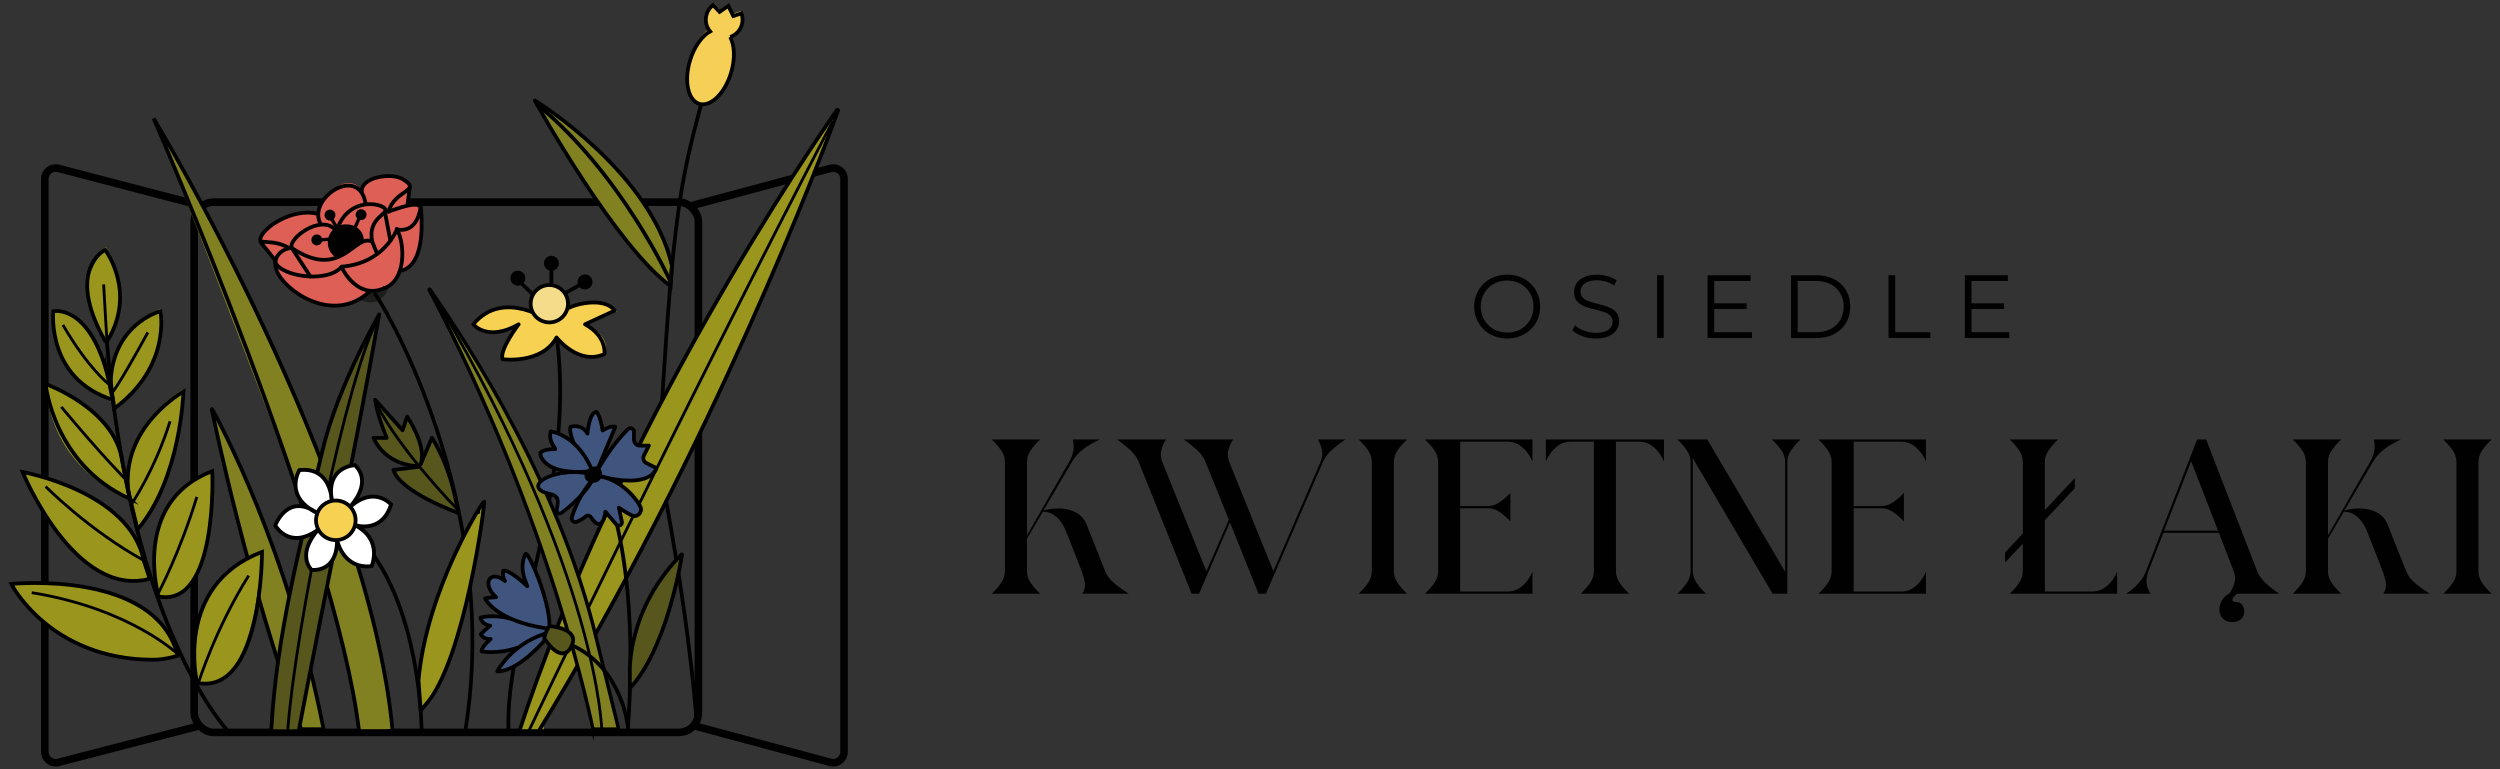 <?xml version="1.0" encoding="UTF-8"?><svg id="Warstwa_1" xmlns="http://www.w3.org/2000/svg" width="658.44" height="202.56" viewBox="0 0 658.44 202.56"><rect x="0" y="0" width="658.44" height="202.56" fill="#333333" stroke="none"/><defs><style>.cls-1{fill:#99951d;}.cls-1,.cls-2,.cls-3,.cls-4,.cls-5,.cls-6,.cls-7,.cls-8,.cls-9,.cls-10,.cls-11,.cls-12{stroke-width:0px;}.cls-2{fill:#56561d;}.cls-13{stroke-width:.93px;}.cls-13,.cls-14,.cls-15,.cls-16,.cls-17,.cls-18,.cls-19,.cls-20,.cls-21,.cls-22,.cls-23{fill:none;stroke:#010101;}.cls-13,.cls-14,.cls-15,.cls-16,.cls-18,.cls-19,.cls-20,.cls-21,.cls-23{stroke-miterlimit:10;}.cls-14,.cls-15,.cls-17,.cls-19,.cls-20,.cls-21{stroke-linecap:round;}.cls-14,.cls-18{stroke-width:.75px;}.cls-3{fill:#010101;}.cls-4{fill:#284395;}.cls-5{fill:#3f557d;}.cls-17,.cls-22{stroke-linejoin:round;}.cls-19{stroke-width:1.03px;}.cls-20{stroke-width:.98px;}.cls-21{stroke-width:.96px;}.cls-6{fill:#fff;}.cls-7{fill:#f6cf57;}.cls-8{fill:#f6d152;}.cls-9{fill:#828121;}.cls-10{fill:#de5f55;}.cls-23{stroke-width:2px;}.cls-11{fill:#f5dc8a;}.cls-12{fill:#1d1d1b;}</style></defs><path class="cls-7" d="m195.27,3.56l-.22-.61-1.96.66-1.25-2.61-2.2,1.57-1.55-1.64-.46.36c-.84.65-1.44,1.53-1.74,2.56-.41,1.39-.22,2.86.51,4.08-1.87,1.36-3.48,3.89-4.38,6.94-1.57,5.33-.88,11.55,2.16,12.49.34.1.87,0,1.21,0,2.79,0,6.06-4.41,7.46-9.15.91-3.09.92-6.24.05-8.43,1.18-.62,2.07-1.71,2.46-3.02.31-1.05.28-2.16-.1-3.2"/><path class="cls-23" d="m53.12,54.21l-37.73-9.86c-1.81-.48-3.58.88-3.58,2.75v150.94c0,1.87,1.77,3.23,3.58,2.75l37.73-9.77"/><rect class="cls-23" x="51.15" y="53.23" width="132.79" height="139.67" rx="5.14" ry="5.14"/><path class="cls-23" d="m181.97,54.21l36.75-9.86c1.81-.48,3.58.88,3.58,2.75v150.94c0,1.87-1.77,3.23-3.58,2.75l-36.75-9.86"/><path class="cls-1" d="m155.07,145.35s-12.35,28.59-18.12,46.71h6.32l-.13-1.34C187.12,118.87,214.69,44.41,220.43,29c-8.19,11.65-37.56,54.24-65.37,116.35"/><path class="cls-9" d="m79.32,192.06c-14.01-38.3-22.7-80.16-23.54-84.26-.01-.06.07-.09.1-.03,1.92,3.46,20.03,36.83,29.34,84.29h-5.9Z"/><path class="cls-9" d="m102.93,190.63c-1.46-15.56-3.93-28.08-9.84-44.8,2.95,0-9.31-5.72-9.84-5.9-.35,2.09,3.21,14.61,2.95,14.75,4.05,13.77,7.08,27.13,8.29,37.38h8.61l-.18-1.43Z"/><path class="cls-9" d="m86.21,126.16c-17.7-45.25-41.32-87.4-41.69-88.01l-2.03-2.21c.29.65,21.32,54.62,37.2,96.76,1.12,2.99,3.49-3.61,4.55-.64.98-2.95,1.4-5.87,1.97-5.9"/><path class="cls-8" d="m145.71,84.94s-13.06-9.2-21.06.48c0,0,2.4,4.2,11.57.52,0,0-4.76,6.2-3.84,8.68,0,0,10.53,1.67,14.39-5.48,0,0,6.03,7.6,12.3,4.17,0,0,2.53-4.13-4.43-7.72l7.8-3.6s-2.08-3.07-8.42-2.13c-6.34.94-8.3,5.08-8.3,5.08"/><path class="cls-2" d="m118.67,127.14c-.38-1.78-.83-2.12-.98-3.93-1.02-1.98-2.77-5.77-2.83-5.86l-1.25-1.67-1.82,4.58c-.71-4.32-3.4-9.63-3.56-9.87l-.69-1-1.26,3.78-7.28-7.66-.3.89c.54,3.68,2.04,7.64,2.74,9.35l-3.07-.4.84,1.03c1.95,4.28,6.21,5.68,9.23,6.6l-4.82.8,2.45,3.42c2.87,3.24,12,6.72,14.41,7.82.78-1.39-2.02-6.53-1.81-7.87"/><path class="cls-9" d="m176.71,75.01l-.09.33c-14.72-10.79-34.77-46.94-35.62-48.47,0,0,30.82,18.46,35.71,44.21v3.93Z"/><path class="cls-10" d="m105.34,71.58s.13.46,1.02-.11c4.48-2.9,4.88-6.51,4.32-15.38,0-.12,0-.24-.01-.37,0-.34-.02-.76-.14-1.15,0-.06.02-.12.03-.18.05-.38-1.02-1.14-3.21-.62l.33-1.59c.12-.26.36-1.98.33-2.28-.09-.82-.36-1.79-2.04-2.76-2.06-1.19-9.74-1.57-10.68,2.95-.52-.4-1.13-1.22-1.58-1.44-3.93-1.97-8.85,2.95-9.84,7.87,0,0-6.85-3.06-14.01,4.15,0,0-2.29,2.35-1.23,3.08.73.78,3.46,4.75,3.48,4.78.48.69.55-.03.48,1.73-.09,2.35,10.68,17.13,24.71,6.31.36.06.72.09,1.08.06.83-.05,4.63.46,6.97-5.04"/><path class="cls-12" d="m96.56,77.21s-1.94,1.71-1.68,1.83c.78.37,3.04,1.11,4.73.12,2.71-1.58,2.71-3.75,2.71-3.75"/><path class="cls-15" d="m79.32,192.06c-14.01-38.3-22.7-80.16-23.54-84.26-.01-.06.07-.09.1-.03,1.92,3.46,20.03,36.83,29.34,84.29h-5.9Z"/><path class="cls-15" d="m146.71,89.27c4.92,39.34-13.77,76.72-12.79,103.28"/><path class="cls-3" d="m396.96,89.15c-1.24,0-2.4-.21-3.46-.63-1.06-.42-1.98-1.01-2.76-1.77-.78-.76-1.38-1.65-1.82-2.67-.43-1.02-.65-2.13-.65-3.34s.22-2.33.65-3.34c.43-1.02,1.04-1.9,1.82-2.67.78-.76,1.7-1.35,2.75-1.77,1.05-.42,2.21-.63,3.47-.63s2.39.21,3.45.63c1.05.42,1.97,1,2.75,1.76.78.75,1.38,1.64,1.82,2.67.43,1.02.65,2.14.65,3.35s-.22,2.33-.65,3.35c-.43,1.02-1.04,1.91-1.82,2.67-.78.76-1.7,1.34-2.75,1.76-1.05.42-2.2.63-3.45.63m0-1.56c.99,0,1.91-.17,2.75-.51.84-.34,1.57-.82,2.2-1.44.62-.62,1.11-1.35,1.45-2.17.35-.83.52-1.74.52-2.73s-.17-1.9-.52-2.73c-.35-.83-.83-1.55-1.45-2.17s-1.35-1.1-2.2-1.44-1.76-.51-2.75-.51-1.91.17-2.76.51c-.85.34-1.59.82-2.21,1.44-.62.62-1.11,1.35-1.46,2.17-.35.83-.53,1.73-.53,2.73s.18,1.88.53,2.71c.35.83.84,1.56,1.46,2.18.62.62,1.36,1.1,2.21,1.44.85.34,1.77.51,2.76.51"/><path class="cls-3" d="m420.28,89.15c-1.23,0-2.4-.2-3.53-.6-1.13-.4-1.99-.92-2.61-1.55l.68-1.35c.58.57,1.37,1.04,2.35,1.43.98.39,2.02.58,3.1.58s1.88-.13,2.54-.39c.65-.26,1.13-.61,1.44-1.05.31-.44.46-.93.46-1.46,0-.65-.18-1.16-.55-1.56-.37-.39-.85-.71-1.45-.93-.6-.23-1.26-.43-1.98-.6-.72-.17-1.45-.36-2.17-.55-.72-.2-1.39-.46-1.99-.79-.61-.33-1.09-.77-1.46-1.31-.37-.54-.55-1.25-.55-2.14,0-.82.22-1.57.65-2.25.43-.69,1.1-1.24,1.99-1.65.9-.42,2.05-.63,3.45-.63.93,0,1.85.13,2.76.39.91.26,1.7.62,2.36,1.07l-.59,1.39c-.71-.47-1.46-.82-2.25-1.04-.79-.22-1.56-.33-2.3-.33-.99,0-1.81.13-2.46.4-.65.27-1.12.63-1.43,1.07-.31.45-.46.96-.46,1.52,0,.65.18,1.16.55,1.56.37.39.86.7,1.46.92.61.22,1.27.42,1.99.59.72.17,1.44.36,2.16.57.72.2,1.38.47,1.98.79.61.32,1.09.75,1.46,1.29.37.54.55,1.24.55,2.1,0,.8-.22,1.55-.66,2.23-.44.68-1.11,1.24-2.02,1.65-.9.42-2.07.63-3.48.63"/><rect class="cls-3" x="436.43" y="72.49" width="1.75" height="16.52"/><path class="cls-3" d="m451.49,87.5h9.94v1.51h-11.69v-16.52h11.33v1.51h-9.58v13.5Zm-.19-7.62h8.73v1.49h-8.73v-1.49Z"/><path class="cls-3" d="m471.72,89.01v-16.52h6.73c1.76,0,3.31.35,4.64,1.05,1.33.7,2.37,1.67,3.11,2.92.74,1.24,1.11,2.67,1.11,4.3s-.37,3.05-1.11,4.3c-.74,1.24-1.77,2.22-3.11,2.92-1.33.7-2.88,1.05-4.64,1.05h-6.73Zm1.75-1.51h4.89c1.46,0,2.73-.29,3.81-.86,1.08-.57,1.92-1.37,2.51-2.38.6-1.02.9-2.18.9-3.5s-.3-2.51-.9-3.52c-.6-1.01-1.44-1.8-2.51-2.37-1.08-.57-2.35-.86-3.81-.86h-4.89v13.5Z"/><polygon class="cls-3" points="497.4 89.01 497.4 72.49 499.15 72.49 499.15 87.5 508.4 87.5 508.4 89.01 497.4 89.01"/><path class="cls-3" d="m519.24,87.5h9.94v1.51h-11.69v-16.52h11.33v1.51h-9.58v13.5Zm-.19-7.62h8.73v1.49h-8.73v-1.49Z"/><path class="cls-3" d="m274.66,134.78l-4.18,7.14v8.53c0,1.12.36,2.19,1.07,3.19.72,1.01,1.52,1.92,2.41,2.73h-12.77c.89-.81,1.69-1.72,2.41-2.73.72-1.01,1.07-2.07,1.07-3.19v-28.78c0-1.12-.36-2.19-1.07-3.19-.72-1.01-1.52-1.91-2.41-2.73h12.77c-.89.81-1.69,1.72-2.41,2.73-.72,1.01-1.07,2.07-1.07,3.19v19.32l11.08-19.32c.66-1.12,1.04-2.19,1.16-3.19.12-1.01.06-1.91-.17-2.73h7.14c-1.62.74-3.06,1.56-4.29,2.47-1.24.91-2.26,2.06-3.08,3.45l-7.49,12.77c.66-.19,1.33-.33,2.03-.41.7-.08,1.35-.12,1.97-.12,1.7,0,3.22.36,4.56,1.07,1.33.72,2.27,1.79,2.81,3.22l4.93,12.36c.42,1.12,1.25,2.18,2.47,3.16,1.22.99,2.45,1.87,3.68,2.64h-12.24c.58-.85.81-1.75.7-2.7-.12-.95-.39-1.98-.81-3.11l-3.77-9.63c-.16-.42-.39-.99-.7-1.68-.31-.7-.72-1.37-1.22-2.03-.5-.66-1.13-1.23-1.89-1.71-.75-.48-1.65-.72-2.7-.72"/><path class="cls-3" d="m331.47,156.37l-7.54-18.8-8.12,18.8h-1.97l-13.93-34.7c-.43-1.12-1.19-2.19-2.29-3.19-1.1-1.01-2.23-1.92-3.39-2.73h12.88c-.54.81-.95,1.72-1.22,2.73-.27,1.01-.19,2.07.23,3.19l11.61,28.78,5.92-13.58-6.15-15.2c-.43-1.12-1.19-2.19-2.29-3.19-1.1-1.01-2.23-1.92-3.4-2.73h12.94c-.54.81-.95,1.72-1.22,2.73s-.19,2.07.23,3.19l11.61,28.73,12.42-28.73c.46-1.12.59-2.19.38-3.19-.21-1.01-.57-1.92-1.07-2.73h7.2c-1.2.81-2.36,1.72-3.48,2.73-1.12,1.01-1.92,2.07-2.38,3.19l-15.03,34.7h-1.92Z"/><path class="cls-3" d="m367.11,150.45c0,1.12.36,2.19,1.07,3.19.72,1.01,1.52,1.92,2.41,2.73h-12.77c.89-.81,1.69-1.72,2.41-2.73.72-1,1.07-2.07,1.07-3.19v-28.78c0-1.12-.36-2.18-1.07-3.19-.72-1.01-1.52-1.91-2.41-2.73h12.77c-.89.81-1.69,1.72-2.41,2.73-.72,1.01-1.07,2.07-1.07,3.19v28.78Z"/><path class="cls-3" d="m403.61,156.37h-28.32c.89-.81,1.69-1.72,2.41-2.73.72-1.01,1.07-2.07,1.07-3.19v-28.78c0-1.12-.36-2.19-1.07-3.19s-1.52-1.92-2.41-2.73h28.32v5.8c-.7-1.62-1.62-2.9-2.76-3.83-1.14-.93-2.39-1.39-3.74-1.39h-12.54v16.95h7.31c1.12,0,2.19-.36,3.19-1.07,1.01-.72,1.92-1.52,2.73-2.41v7.54c-.81-.89-1.72-1.69-2.73-2.41-1.01-.72-2.07-1.07-3.19-1.07h-7.31v21.94h12.54c1.35,0,2.6-.46,3.74-1.39,1.14-.93,2.06-2.21,2.76-3.83v5.8Z"/><path class="cls-3" d="m438.25,115.75v5.8c-.7-1.62-1.62-2.9-2.76-3.83s-2.39-1.39-3.74-1.39h-6.15v34.12c0,1.12.36,2.19,1.07,3.19.72,1.01,1.52,1.92,2.41,2.73h-12.77c.89-.81,1.69-1.72,2.41-2.73.72-1,1.07-2.07,1.07-3.19v-34.12h-6.15c-1.36,0-2.6.46-3.74,1.39-1.14.93-2.06,2.21-2.76,3.83v-5.8h31.11Z"/><path class="cls-3" d="m445.85,150.45c0,1.12.36,2.19,1.07,3.19.72,1.01,1.52,1.92,2.41,2.73h-7.55c.89-.81,1.69-1.72,2.41-2.73.72-1,1.07-2.07,1.07-3.19v-28.78c0-1.12-.36-2.18-1.07-3.19-.72-1.01-1.52-1.91-2.41-2.73h7.89l20.49,34.82v-28.9c0-1.12-.36-2.18-1.07-3.19-.72-1.01-1.52-1.91-2.41-2.73h7.54c-.89.81-1.69,1.72-2.41,2.73-.72,1.01-1.07,2.07-1.07,3.19v34.7h-3.89l-21.01-35.69v29.77Z"/><path class="cls-3" d="m507.25,156.37h-28.32c.89-.81,1.69-1.72,2.41-2.73.72-1.01,1.07-2.07,1.07-3.19v-28.78c0-1.12-.36-2.19-1.07-3.19s-1.52-1.92-2.41-2.73h28.32v5.8c-.7-1.62-1.62-2.9-2.76-3.83-1.14-.93-2.39-1.39-3.74-1.39h-12.54v16.95h7.31c1.12,0,2.19-.36,3.19-1.07,1.01-.72,1.92-1.52,2.73-2.41v7.54c-.81-.89-1.72-1.69-2.73-2.41-1.01-.72-2.07-1.07-3.19-1.07h-7.31v21.94h12.54c1.35,0,2.6-.46,3.74-1.39,1.14-.93,2.06-2.21,2.76-3.83v5.8Z"/><path class="cls-3" d="m585.3,157.95c-.87,1.33-1.01,3.05-.35,4.28.56,1.04,1.63,1.61,3.01,1.61,1.02,0,1.85-.31,2.4-.89.47-.5.73-1.18.73-1.92,0-1.2-.71-2.48-2.03-2.48-.63,0-.99-.14-1.08-.43-.22-.67,1.25-1.87,1.87-2.34-.09,0-.17,0-.26,0-1.83,0-3.38.78-4.29,2.18"/><path class="cls-3" d="m557.6,156.37h-28.32c.89-.81,1.69-1.72,2.41-2.73.72-1.01,1.07-2.07,1.07-3.19v-28.78c0-1.12-.36-2.19-1.07-3.19s-1.52-1.92-2.41-2.73h12.77c-.89.81-1.69,1.72-2.41,2.73s-1.07,2.07-1.07,3.19v34.12h12.54c1.35,0,2.6-.46,3.74-1.39,1.14-.93,2.06-2.21,2.76-3.83v5.8Z"/><path class="cls-3" d="m594.51,150.45c.42,1.12,1.19,2.19,2.29,3.19,1.1,1.01,2.27,1.92,3.51,2.73h-13.17c.58-.81,1.02-1.72,1.33-2.73.31-1.01.25-2.07-.17-3.19l-3.89-10.1h-14.62l-3.95,10.1c-.43,1.12-.58,2.19-.46,3.19.12,1.01.46,1.92,1.04,2.73h-6.44c1.24-.81,2.31-1.72,3.22-2.73.91-1.01,1.58-2.07,2-3.19l13.46-34.7h2.38l13.46,34.7Zm-10.33-10.68l-7.08-18.28-7.14,18.28h14.22Z"/><path class="cls-3" d="m617.31,134.78l-4.18,7.14v8.53c0,1.12.36,2.19,1.07,3.19.72,1.01,1.52,1.92,2.41,2.73h-12.77c.89-.81,1.69-1.72,2.41-2.73.72-1.01,1.07-2.07,1.07-3.19v-28.78c0-1.12-.36-2.19-1.07-3.19-.72-1.01-1.52-1.91-2.41-2.73h12.77c-.89.81-1.69,1.72-2.41,2.73-.72,1.01-1.07,2.07-1.07,3.19v19.32l11.08-19.32c.66-1.12,1.04-2.19,1.16-3.19s.06-1.91-.17-2.73h7.14c-1.62.74-3.06,1.56-4.29,2.47-1.24.91-2.26,2.06-3.08,3.45l-7.49,12.77c.66-.19,1.33-.33,2.03-.41.7-.08,1.35-.12,1.97-.12,1.7,0,3.22.36,4.56,1.07,1.33.72,2.27,1.79,2.81,3.22l4.93,12.36c.42,1.12,1.25,2.18,2.47,3.16,1.22.99,2.45,1.87,3.68,2.64h-12.24c.58-.85.81-1.75.7-2.7-.12-.95-.39-1.98-.81-3.11l-3.77-9.63c-.16-.42-.39-.99-.7-1.68-.31-.7-.72-1.37-1.22-2.03-.5-.66-1.13-1.23-1.89-1.71-.75-.48-1.65-.72-2.7-.72"/><path class="cls-3" d="m652.77,150.45c0,1.12.36,2.19,1.07,3.19.72,1.01,1.52,1.92,2.41,2.73h-12.77c.89-.81,1.69-1.72,2.41-2.73.72-1,1.07-2.07,1.07-3.19v-28.78c0-1.12-.36-2.18-1.07-3.19-.72-1.01-1.52-1.91-2.41-2.73h12.77c-.89.81-1.69,1.72-2.41,2.73-.72,1.01-1.07,2.07-1.07,3.19v28.78Z"/><polygon class="cls-3" points="546.46 125.92 528.09 145.51 528.09 148.16 546.46 128.58 546.46 125.92"/><path class="cls-3" d="m138.35,73.27c0,1.09-.88,1.97-1.97,1.97s-1.97-.88-1.97-1.97.88-1.97,1.97-1.97,1.97.88,1.97,1.97"/><path class="cls-3" d="m147.2,69.34c0,1.09-.88,1.97-1.97,1.97s-1.97-.88-1.97-1.97.88-1.97,1.97-1.97,1.97.88,1.97,1.97"/><line class="cls-3" x1="136.38" y1="73.27" x2="141.3" y2="78.19"/><path class="cls-20" d="m98.85,77.48c5.91,8.76,32.72,58.76,23.76,114.58"/><path class="cls-17" d="m109.33,122.71s-7.69-.19-10.96-7.38h3.48s-2.35-5.32-3.05-10.04l7.23,8.03,1.2-3.61s5.22,7.63,3.61,12.44"/><path class="cls-17" d="m120.48,135.01s-15.09-5.41-16.86-11.24l6.42-.8"/><path class="cls-14" d="m99.21,106.51c6.19,12.27,21.23,27.61,21.23,27.61"/><path class="cls-17" d="m76.85,65.31c-1.97,0-5.5,2-3.96,6,2.07,5.39,14.89,14.18,24.32,5.6"/><path class="cls-17" d="m83.44,56.26c-6.19-1.41-13.66,3.24-14.82,6.36-.77,2.06,3.21.07,7.58,2.76"/><path class="cls-15" d="m95.29,50.45c-.24-3.81,7.7-5.04,10.68-3.32,5.54,3.21-2.1,2.77-3.64,8.61"/><path class="cls-15" d="m84.34,58.8c-3.29-6.62,9.92-15.33,11.89-5.5"/><path class="cls-15" d="m102.32,55.74c9.35-3.46,8.53-1.23,8.64.41.25,3.88.49,13.63-5.25,15.16"/><path class="cls-15" d="m110.84,54.24c-1.06,7.85-6.31,6.14-6.31,6.14,0,0-3.16,8.91-14.51,9.86"/><path class="cls-15" d="m72.36,68.16c-.32,4.22,13.36,6.95,17.66,2.09"/><path class="cls-15" d="m90.32,71.01s3.94,7.93,10.82,4.92"/><path class="cls-15" d="m76.85,65.31c13.17,8.81,16.51-4.03,21.19-1.64l1.13,2.8"/><path class="cls-3" d="m95.32,63.2c-.15-2.36-2.15-3.76-4.5-3.61-2.36.15-4.14,2.18-3.99,4.54.1,1.51.97,2.78,2.2,3.47"/><path class="cls-15" d="m95.32,63.2c-.15-2.36-2.15-3.76-4.5-3.61-2.36.15-4.14,2.18-3.99,4.54.1,1.51.97,2.78,2.2,3.47"/><path class="cls-15" d="m76.85,65.31c-1.14-2.35,7.54-8.95,11.42-4.85"/><path class="cls-15" d="m89.16,59.45c3.13-7.13,10.55-6.11,12.14-4.6,1.59,1.51-4.64,2.21-3.27,8.82"/><path class="cls-15" d="m104.53,60.39c2.15,3.69,2.52,13.57-3.39,15.54"/><line class="cls-15" x1="101.37" y1="55.8" x2="102.81" y2="63.37"/><path class="cls-3" d="m83.32,61.76c.79-.07,1.49.51,1.56,1.3.07.79-.51,1.48-1.3,1.56-.79.07-1.48-.51-1.56-1.3-.07-.79.51-1.49,1.3-1.56"/><line class="cls-3" x1="83.3" y1="63.3" x2="87.74" y2="62.89"/><rect class="cls-3" x="83.3" y="62.66" width="4.46" height=".88" transform="translate(-5.37 8.02) rotate(-5.21)"/><path class="cls-3" d="m88.16,55.95c.39.69.14,1.56-.55,1.95-.69.39-1.56.14-1.95-.55-.39-.69-.14-1.56.55-1.95.69-.39,1.56-.14,1.95.55"/><line class="cls-3" x1="86.75" y1="56.56" x2="88.93" y2="60.44"/><rect class="cls-3" x="87.4" y="56.27" width=".88" height="4.46" transform="translate(-17.39 50.51) rotate(-29.32)"/><path class="cls-3" d="m96.41,57.11c-.31.73-1.16,1.06-1.88.74-.72-.31-1.06-1.16-.74-1.88.31-.72,1.16-1.06,1.88-.74.73.32,1.06,1.16.74,1.88"/><line class="cls-3" x1="95.07" y1="56.36" x2="93.3" y2="60.45"/><rect class="cls-3" x="91.96" y="57.96" width="4.46" height=".88" transform="translate(3.14 121.59) rotate(-66.57)"/><path class="cls-3" d="m156.05,74.25c0,1.09-.88,1.97-1.97,1.97s-1.97-.88-1.97-1.97.88-1.97,1.97-1.97,1.97.88,1.97,1.97"/><path class="cls-15" d="m184.57,27.8c-5.41,20.16-7.23,30.25-10.18,77.46"/><path class="cls-15" d="m141.37,27.4c22.62,18.69,35.2,46.73,35.2,46.73"/><path class="cls-15" d="m175.45,132.06c6.89,37.38,8.07,58.86,8.07,58.86"/><path class="cls-15" d="m40.46,31.2s56.55,93.28,62.95,161.31c0,0-8.75.89-8.85,0-6.01-50.98-54.1-161.31-54.1-161.31Z"/><path class="cls-17" d="m110.8,122.22l2.95-6.89s4.92,6.89,6.89,19.67"/><path class="cls-17" d="m137.85,153.2s6.63,5.94,5.9,12.79"/><path class="cls-15" d="m176.97,69.85c-5.61-24.18-34.51-42.41-36.08-43.38-.02-.01-.04,0-.03.03.99,1.79,21.37,38.3,35.76,48.85l.35-5.49Z"/><path class="cls-15" d="m98.46,146.3c12.73,18.33,12.59,46.73,12.59,46.73"/><path class="cls-15" d="m165.33,192.41c3.5-46.42-6.76-66.61-6.76-66.61"/><line class="cls-15" x1="107.91" y1="49.32" x2="107.35" y2="53.76"/><path class="cls-22" d="m145.16,84.78s-12.51-9.04-20.51.64c0,0,3.72,4.71,11.95,0,0,0-5.14,6.72-4.23,9.19,0,0,10.34,1.41,14.21-5.73,0,0,5.81,7.49,12.62,4.37,0,0,.7-4.7-5.12-7.83l7.8-3.6s-1.53-2.91-7.87-1.97c-6.34.94-8.85,4.92-8.85,4.92Z"/><path class="cls-16" d="m136.57,193.21c26.15-80.34,77.18-154.67,83.86-164.21.11-.16.36-.03.3.16-3.83,10.48-33.02,88.54-79.24,164.06h-4.92Z"/><line class="cls-20" x1="136.16" y1="73.49" x2="140.38" y2="77.61"/><line class="cls-16" x1="148.76" y1="77.24" x2="154.08" y2="74.26"/><line class="cls-16" x1="145.23" y1="69.34" x2="145.23" y2="75.07"/><path class="cls-18" d="m219.3,31.98c-41.25,79.09-80.36,161.23-80.36,161.23"/><path class="cls-15" d="m192.31,9.75c1.42-.49,2.59-1.63,3.06-3.17.32-1.05.25-2.11-.1-3.06l-2.14.7-1.31-2.69-2.29,1.6-1.73-1.8c-.78.6-1.39,1.43-1.7,2.45-.49,1.62-.09,3.29.92,4.5-2.14,1.19-4.19,4.03-5.29,7.66-1.63,5.4-.53,10.51,2.45,11.41,2.99.9,6.73-2.75,8.36-8.15,1.12-3.71.95-7.29-.23-9.45Z"/><line class="cls-15" x1="76.85" y1="65.31" x2="81.73" y2="72.82"/><line class="cls-15" x1="68.62" y1="63.74" x2="72.51" y2="68.58"/><path class="cls-9" d="m155.67,192.06s-7.55-47.69-41.25-114.13c-.07-.14-.09-.13,0,0,5.93,8.69,29.34,40.24,41.27,86.1l7.25,28.03h-7.26Z"/><path class="cls-2" d="m78.89,192.07c9.58-50.41,19.73-102.17,21.09-109.07.03-.17-.21-.28-.3-.13-18.5,31.13-27.7,92.67-28.23,109.2.46,0,6.58.05,7.43,0"/><path class="cls-1" d="m110.8,186.16l-.58-7.99c2.7-21.93,14.33-42.2,16.82-45.49.21-.28-4.42,42.69-15.73,53.82l-.51-.34Zm14.3-51.31h0s0,0,0,0"/><path class="cls-13" d="m156.16,192.06s-10.8-54.92-43.12-115.71c-.07-.13.11-.25.19-.13,5.53,8.1,31.8,45.53,42.93,88.31l6.78,27.52h-6.78Z"/><path class="cls-18" d="m115.48,79.93c42.29,71.8,43.03,112.62,43.03,112.62"/><path class="cls-15" d="m110.8,187.13l-.58-7.96c2.13-23.97,16.98-47.24,17.31-47.12.32.13-5.15,41.93-15.35,53.47l-1.37,1.61Zm15.18-52.24h0s0,0,0,0Z"/><path class="cls-17" d="m71.46,192.07c1.39-25.16,7.76-48.92,13.4-73.12,4.01-17.19,15.02-36.14,15.02-36.14-6.41,36.53-14.43,74.09-21.28,110.08"/><path class="cls-18" d="m99.73,83.7c-8.06,13.54-22.05,82.06-23.96,108.85"/><path class="cls-15" d="m150.64,169.93c13.46,6.21,14.75,21.64,14.75,21.64"/><path class="cls-4" d="m154.06,129.76s-6.16-5.53-6.51-7.52c-.35-2,.89,1.03,3.26.65,2.37-.39-.45-5.49,1.71-4.44,2.16,1.05,3.31,1.55,4.23-.19.93-1.75-.92,11.51-.92,11.51h-1.77Z"/><path class="cls-5" d="m156.12,125.54s-2.93-9.58-10.53-12.31c-.27-.1-.54.17-.47.45.64,2.49-.08,2.25,1.1,4.61,0,0,.44.64-.98,0-1.71-.77-4.3.66-2.95,1.97,2.65,2.56,9.48,6.99,12.42,6.37l1.42-1.08Z"/><path class="cls-5" d="m154.86,125.56s-5.68-8.96-4.62-13.13c0,0,2.95-.98,4.63,1.52,0,0,.33-3.17,1.63-4.98.4-.56,1.28-.39,1.44.28.31,1.28.77,3.14.92,3.89,0,0,2.36-1.23,3.55-.77l-5.56,13.19h-2Z"/><path class="cls-5" d="m155.48,124.15s-10.89-1.41-14.19,3.31c0,0,.45,1.66,4.1,2.8,2.72.85,1.37,2.47,1.28,4.05-.03.58.56.99,1,.7,1.55-1.03,5.21-3.65,7.76-7.08,3.32-4.45.05-3.78.05-3.78"/><path class="cls-5" d="m157.03,124.19s-2.71,2.54-4.4,7.19l-2.02,5.08c-.06.69.62,1.21,1.27.97.77-.29,1.92-1.16,2.86-1.63,0,0,.86.74,3.27,2.32,0,0,1.26-1.29,1.43-3.34l3.53,3.67c.66.37.18-3.64.03-4.38-.05-.24,3.46,3.27,4.92,1.97,1.55-1.38.78-1.22.74-2.6-.06-2.34-8.16-7.5-6.64-7.24,2.73.46,10.82.99,10.82-2.94,0-.32-3.68-.43-3.39-2.96.12-1.04.97-1.36,1.2-2.48.25-1.24-3.68.04-3.69-1.01-.01-2.19.46-2.27-.01-3.4-1.47-3.53-9.98,10.52-9.98,10.52"/><path class="cls-3" d="m156.12,122.94c3.04-.88,3.4,4.21.09,4.23-2.8.02-3.18-3.33-.09-4.23"/><path class="cls-5" d="m143.08,165.38c-5.94-2.66-12.64-4.14-16.54-2.83,0,0,.52,1.97,2.56,2.26.41.06-1.02.86-1.02.86,0,0,.24-.25-1.18,1.17,0,0,.86,2.24,2.59,1.28,1.18-.65,0,0,0,0,0,0-2.78,1.56-2.39,3.23,0,0,10.26,1.04,16.31-5.1l-.33-.86Z"/><path class="cls-5" d="m144.72,164.92s-5.65-5.87-10.27-10.96c-4.61-5.09-7.87-.74-3.46,3.18,0,0,.75-.49-3.24.49,0,0,.9,2.83,4.37,3.96,5.59,1.82,11.29,4.66,11.29,4.66l1.31-1.32Z"/><path class="cls-5" d="m143.09,158.99s-2.45-4.11-6.86-7.23c0,0-1.9-2.01-3.41-1.65,0,0-.54,1.86,1.19,3.73,1.73,1.87,9.41,12.4,9.41,12.4l-.32-7.25Z"/><path class="cls-5" d="m144.53,164.38s.28-7.56-6.06-18.56c-.22-.37-1.69,3.71.09,7.7l4.86,12.72,1.12-1.86Z"/><path class="cls-5" d="m144.03,167.95s-6.98,8.48-12.57,8.36c0,0,2.79-5.92,7.49-7.87,4.7-1.95.24-2.62.24-2.62,0,0,6.42-2,5.53-.91-1.75,2.15-.69,3.03-.69,3.03"/><path class="cls-2" d="m143.75,165.99l1.26-1.28s7.96.5,5.86,5.1c-2.51,5.48-7.72-.77-7.72-.77l.44-.54s-.15-1.53.16-2.5"/><path class="cls-6" d="m84.68,135.97c-8.57-7.16-12.09,2.41-12.09,2.41,0,0,3.68,6.65,11.3,1.09,0,0-6.3,5.76-2.31,10.43,0,0,7.24,1.13,7.27-7.63,0,0,1.5,7.66,9.05,6.81,0,0,3.11-6.94-4.38-10.81,0,0,7.04,2.45,9.51-5.42,0,0-4.61-5.3-11.27,1.08,0,0,6.8-6.35,1.79-11.41,0,0-7.72.22-6.11,9.31,0,0-.14-8.96-8.53-8.01,0,0-4.53,7.39,5.6,11.67l.17.45Z"/><path class="cls-1" d="m42.61,173.68c-28.55,0-39.21-19.07-39.31-19.29l.28-.65s37.61-3.19,42.81,18.59c0,0-1.61,1.42-3.79,1.34"/><path class="cls-1" d="m35.3,153.02c-16.54,0-28-25.54-28.52-26.84l-.83-1.86,2,.43c1.18.21,27.31,5.95,31.07,24.59v1.02l1.02,1.94c-1.56.42-3.26.72-4.74.72"/><path class="cls-1" d="m33.65,130.81l-.98-.16c-20.48-9.22-20.58-29-20.6-29.21l.53-.09h1.04c.76.27,17.18,7.48,19.3,21.59l.72,7.88Z"/><path class="cls-1" d="m35.88,136.53l-2.48-6.64c-2.07-17.57,14.44-27.07,14.6-27.16l.17,1.05c-.03.96-.16,21.96-11.7,35.37l-.59-2.62Z"/><path class="cls-1" d="m30.08,107.59l-1.42-2.84v-.15c-1-17.79,12.94-22.98,13.08-23.03l.78-.28.17.81c.03.14,2.84,14.16-11.92,24.98l-.7.51Z"/><path class="cls-1" d="m30,104.49l-1.34.26c-14.2-3.54-15.03-19.4-15.03-22.44l.85-.4.3.31c.4-.09,7.86-2.42,13.08,16.34l2.15,5.93Z"/><path class="cls-1" d="m42.3,157.06c-.55,0-1.32-1.11-1.24-.61l-1.02-4.15,1.02,1.11c-.06-.21-4.04-19.81,11.35-28.15.89-.48,3.5-1.19,3.5-1.19.04.87,1.27,19.05-5.55,29.52-1.03,1.58-5.02,4.49-8.06,3.48"/><path class="cls-1" d="m54.8,179.86c-.73,0-1.48-.07-2.25-.22l-.51-.1-.12-.51c-.06-.26-4.55-24.05,15.77-33.19l1.03-.29c0,1.04-.6,23.03-8.44,31.81-1.66,1.86-3.07,2.5-5.47,2.5"/><path class="cls-1" d="m27.85,89.41c-.14,0,.14.25,0,0-4.41-7.88-6.01-11.5-4.41-16.53,1.36-4.27,4.28-7.79,4.41-7.85,0,0,8.13,13.2,0,24.38"/><path class="cls-2" d="m165.87,177.84s-1.46-16.28,13.29-31.03c0,0-2.66,23.61-12.79,34.42l-.51-3.4Z"/><path class="cls-11" d="m149.68,80.06c0,2.72-2.2,4.92-4.92,4.92s-4.92-2.2-4.92-4.92,2.2-4.92,4.92-4.92,4.92,2.2,4.92,4.92"/><path class="cls-17" d="m143.34,166.96c-8.85,2.95-12.37,9.85-12.37,9.85,5.59.11,12.63-8.32,12.63-8.32,0,0,4.49,6.99,7,1.51,2.1-4.59-5.86-5.1-5.86-5.1,0-6.89-5.3-19.08-6.27-19.08,0,0-1.95,2.95.09,7.7l.31.87c-.85-.82-4.81-4.44-6.33-4.07,0,0-.36,1.24.45,2.71-3.92-3.17-6.26.7-2.33,4.26-.36.07-1.49-.01-2.91.33,0,0,2.73,5.97,16.5,7.93m-9.27-2.42c-2.06-.77-5.84-1.16-8.43-.47,0,0,.23,1.85,2.56,2.13,0,0-1.06.81-2.48,2.24,0,0,.62,1.4,2.59,1.28.05,0,0,0,0,0,0,0-2.44,2.1-2.39,3.23,0,0,3.94.94,9.77-1.03"/><path class="cls-17" d="m144.72,164.92c-.69.7-1.38,2.54-1.38,3.53"/><path class="cls-15" d="m156.05,124.19s-2.95-8.85-10.93-10.58c-.02,0-.04,0-.05.03-.83,2.68,1.54,4.65,1.14,4.65-.98,0-2.95,0-3.93.98,0,0,0,5.9,12.79,4.92"/><path class="cls-17" d="m157.12,124.23l4.93-11.8c-1.19-.46-3.34.94-3.34.94-.59-3.9-1.57-4.88-1.57-4.88-1.97,0-2.43,5.7-2.43,5.7-1.51-2.75-4.46-1.77-4.46-1.77-.4,1.58.92,4.38.92,4.38"/><path class="cls-17" d="m157.12,125.22c14.75,3.95,15.74-1.95,15.74-1.95l-2.63-1.32c-.72-.36-1.01-1.24-.65-1.96l1.32-2.63h-2.37c-.86,0-1.56-.7-1.56-1.57v-2.37c-.54-.94-1.24-.81-1.97,0-.92,1.01-3.94,3.93-7.88,10.81"/><path class="cls-17" d="m157.12,125.22c-4.92,4.91-6.53,11.12-6.53,11.12-.17.75.58,1.38,1.29,1.09.79-.33,1.72-.8,2.41-1.42.46-.42,1.08-.21,1.42.31,2.37,3.65,3.56.51,3.74-1.54l3.05,3.56c.66.37,1.44-.21,1.29-.94-.21-.99-.48-2.29-.8-3.69,1.23.85,2.38,1.51,3.35,2.01,1.45.75,3-.78,2.33-2.26-.68-1.49-4.67-7.24-11.55-8.23"/><path class="cls-21" d="m156.59,125.22c-5.4-1.97-12.91-.26-14.51,1.95,0,0-1.77,1.94,2.73,2.92,3.05.67,1.94,2.6,1.85,4.22-.07,1.31,1.01.96,1.34.7,1.87-1.44,7.07-5.66,8.59-9.79"/><path class="cls-19" d="m84.61,135.96c-8.59-7.18-12.12,2.42-12.12,2.42,0,0,3.69,6.66,11.33,1.1,0,0-5.79,5.92-1.79,10.61,0,0,6.73.99,6.76-7.8,0,0,1.5,7.68,9.08,6.83,0,0,3.12-6.95-4.39-10.83,0,0,7.06,2.46,9.53-5.43,0,0-4.62-5.32-11.29,1.09,0,0,6.82-6.36,1.79-11.44,0,0-7.74.22-6.12,9.34,0,0-.14-8.99-8.55-8.03,0,0-4.54,7.41,5.61,11.7l.18.45Z"/><path class="cls-15" d="m46.8,172.7c-5.63-22.81-43.84-18.9-43.84-18.9,0,0,10.16,19.89,37.2,19.96,1.88,0,3.75-.27,5.56-.76l1.08-.29Z"/><path class="cls-15" d="m37.85,147.6c-3.66-18.24-31.9-23.28-31.9-23.28,0,0,13.69,33.47,33.48,28.12l-1.58-4.84Z"/><path class="cls-15" d="m28.15,90.03c6.3,76.56,32.2,102.87,32.2,102.87"/><path class="cls-15" d="m34.2,131.38c-20.17-9.08-22.19-30.26-22.19-30.26,0,0,18.12,6.45,20.17,20.17l2.02,10.09Z"/><path class="cls-15" d="m33.81,129.44c-2.02-17.15,14.51-26.3,14.51-26.3,0,0-.69,23.04-12.1,36.31l-2.41-10.01Z"/><path class="cls-15" d="m29.1,102.01c-.05-16.66,13.16-20.05,13.16-20.05,0,0,2.94,14.54-12.18,25.63l-.98-5.58Z"/><path class="cls-15" d="m28.15,98.1c-5.04-18.15-14.12-16.14-14.12-16.14,0,0-1.94,17.8,15.71,23.34l-1.59-7.21Z"/><path class="cls-15" d="m41.76,157.1s-7.22-24.9,14.15-33.03c0,0,1.63,36.06-14.15,33.03Z"/><path class="cls-15" d="m51.92,179.86s-6.27-25.61,17.09-34.51c0,0,.16,37.82-17.09,34.51Z"/><path class="cls-18" d="m12.01,128.13s11.35,11.49,25.84,19.47"/><path class="cls-18" d="m51.85,130.87c-4.54,14.85-10.09,25.21-10.09,25.21"/><path class="cls-18" d="m65.49,151.6c-8.8,14.05-13.28,28.39-13.28,28.39"/><path class="cls-18" d="m8.36,156.09c26.08,4.23,38.57,16.29,38.57,16.29"/><path class="cls-18" d="m38.94,87.56c-8.28,15.08-9.43,15.85-9.43,15.85"/><path class="cls-18" d="m16.58,85.59c6.7,11.51,12,15.53,12,15.53"/><path class="cls-18" d="m44.79,110.96c-4.03,12.86-10.11,21.74-10.11,21.74"/><path class="cls-18" d="m16.15,107.17c10.48,12.61,17.04,19.2,17.04,19.2"/><path class="cls-15" d="m27.7,89.87c-10.65-19.01,0-24.05,0-24.05,0,0,8.52,11.09.45,24.21"/><line class="cls-18" x1="27.29" y1="74.9" x2="28.14" y2="89.52"/><path class="cls-15" d="m165.89,177.34s-.98-16.61,13.62-31.32c.05-.05.13-.01.12.05-.37,2.36-4.15,24.96-13.74,35.21v-3.93Z"/><circle class="cls-16" cx="144.68" cy="79.99" r="4.92"/><path class="cls-8" d="m94.07,137.04c0,2.88-2.33,5.21-5.21,5.21s-5.21-2.33-5.21-5.21,2.33-5.21,5.21-5.21,5.21,2.33,5.21,5.21"/><circle class="cls-16" cx="88.45" cy="137.04" r="5.21" transform="translate(-65.25 191.64) rotate(-76.72)"/></svg>